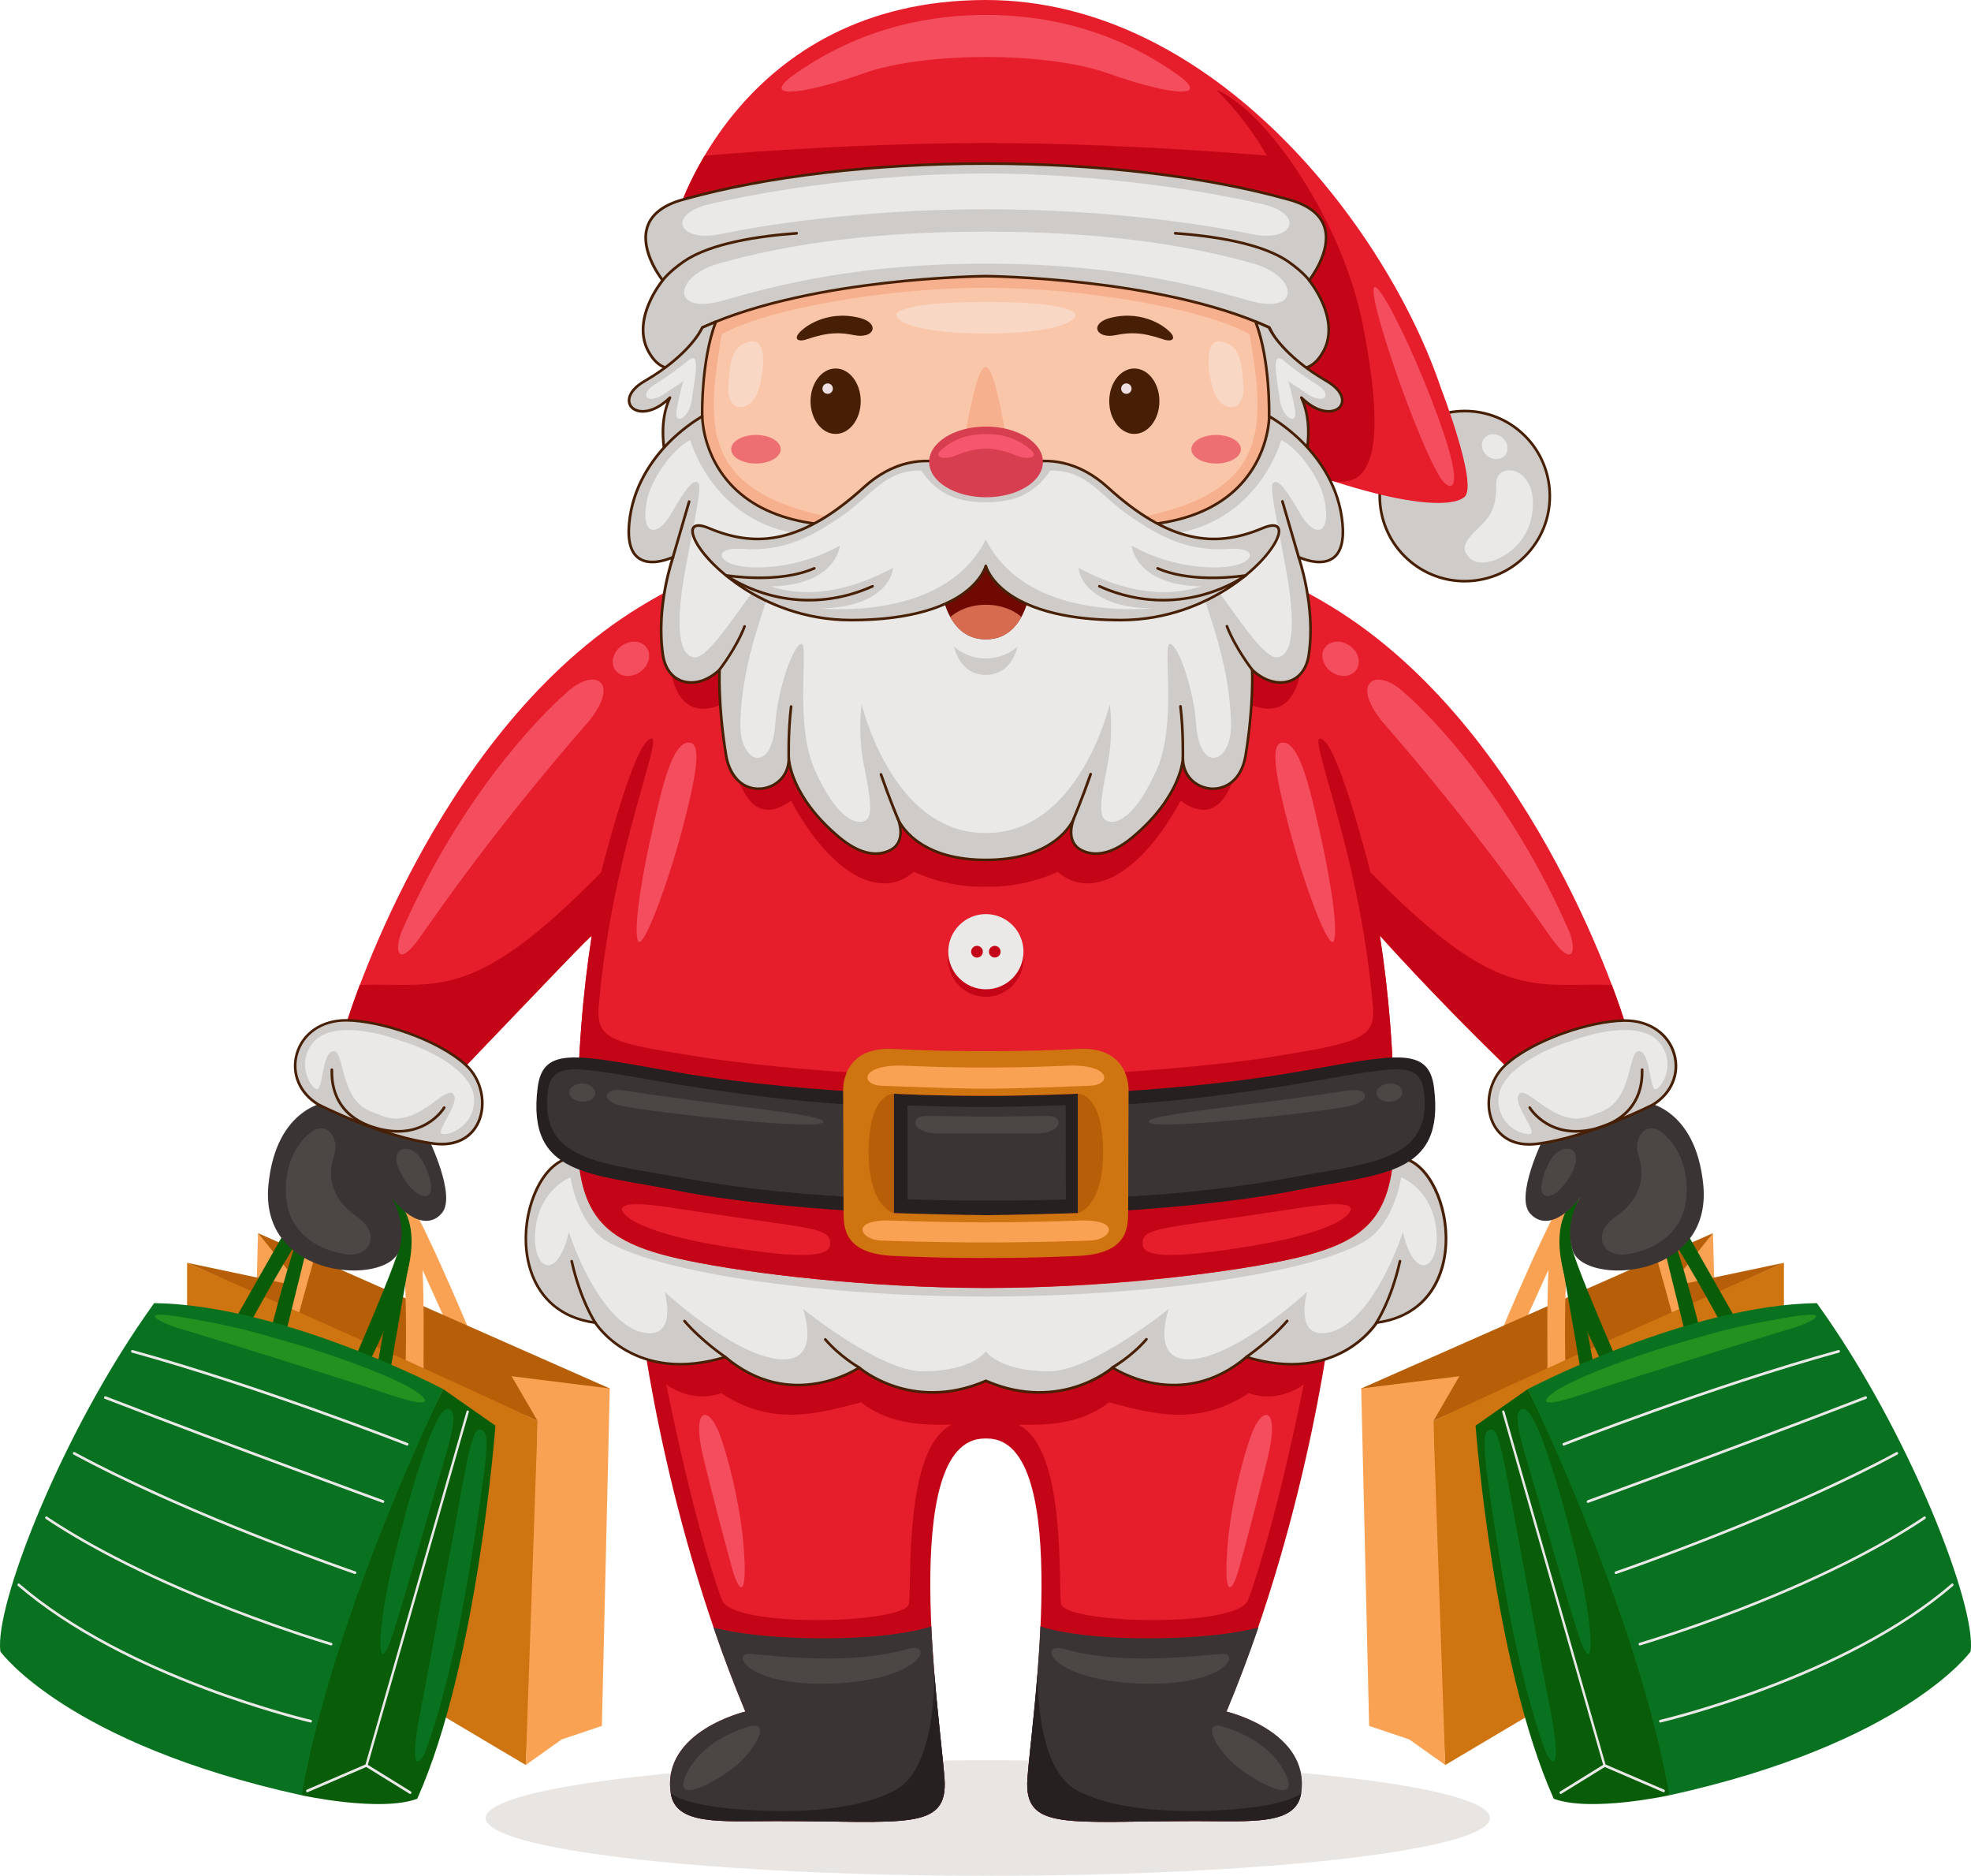 <svg id="Layer_1" enable-background="new 0 0 4729.4 4500" viewBox="0 0 4729.4 4500" xmlns="http://www.w3.org/2000/svg"><g><g><g><ellipse cx="2370.3" cy="4361.4" fill="#e8e5e2" rx="1204.8" ry="138.6"/></g></g><g><g><g><g><path d="m619.1 2958.3-2.9 112.8 131.3 37z" fill="#f9a253"/></g></g><g><g><path d="m1125.4 3190.3s-131.1-313.6-162.5-335.5c-14.7-11.3-34.3 3.2-34.3 3.2l139.7 308.5z" fill="#f9a253"/></g></g><g><g><path d="m1290.1 3409 173.1-78.1-844.1-372.6 104.5 129-274.7-57.9z" fill="#b75f08"/></g></g><g><g><path d="m448.9 3029.4s530.6 232.1 841.1 379.6c0 318.9-28.5 825.2-28.5 825.2l-812.6-482.3z" fill="#ce7411"/></g></g><g><g><path d="m1016.9 3282.9c-3.3 3.2 9.8-345-27.6-390.4-35.2-42.7-169.4-90.1-192.7-76.6s-121.8 313.2-121.8 313.2l43.2 19.3s74.2-275.7 87.5-285.4c13.4-9.8 113.2 31.1 140.2 57.8 35.7 35.4 27.8 342.1 27.8 342.1z" fill="#f9a253"/></g></g><g><g><path d="m1463.2 3330.9-19 809.5-96.3 32.4-86.4 61.4 28.6-825.2-62.5-107.5z" fill="#f9a253"/></g></g><g><g><path d="m747.2 3497s196.8-440.5 210.1-503-21.1-126.8-21.1-126.8 100.6 46.4 20.2 249.1c-16.6 41.8-185.2 392.8-185.2 392.8z" fill="#095d09"/></g></g><g><g><path d="m693.6 2936.9 39.2 11.7c-85.6 125.4-243.2 435.5-245.2 434.6l-37.9-16.9z" fill="#095d09"/></g></g><g><g><path d="m926.6 3350.2c-1.2-.5 56.5-330.9 56.5-330.9l-57.6 146.4-31.6 173.6z" fill="#095d09"/></g></g><g><g><path d="m679.1 3225.1 63-254.8s-21.9 12.1-25.9-9c-40.4 121.8-72.5 254.2-72.5 254.2z" fill="#095d09"/></g></g><g><g><g><g><path d="m1063.7 3332.6 125.1 87.5s-42.2 569.5-187.6 895.1c-88.5 32.9-277.2-8.3-277.2-8.3s15-340.2 339.7-974.3z" fill="#095d09"/></g></g></g><g><g><g><path d="m1063.7 3332.6s-382.3-201.7-693.7-206.5c-221.4 306.7-384.6 728.5-369 836 0 0 158.3 220.8 722.8 344.8 77.8-442.9 339.9-974.3 339.9-974.3z" fill="#097220"/></g></g></g><g><g><g><path d="m736.4 4299.5c.6.2 1.3.2 1.9-.1l140.5-60.4 104.2 64.4c1.4.8 3.1.3 3.9-1.3.8-1.5.3-3.5-1-4.3l-105.3-65.2c-.7-.5-1.6-.5-2.4-.2l-141.7 60.9c-1.5.6-2.3 2.5-1.7 4.1.2 1.2.8 1.8 1.6 2.1z" fill="#eae9e8"/></g></g></g><g><g><g><path d="m878.2 4238.6c1.6.5 3.2-.5 3.7-2.2l243-848.7c.5-1.7-.4-3.5-1.8-4-1.5-.5-3.1.5-3.6 2.2l-243 848.7c-.6 1.7.2 3.4 1.7 4z" fill="#eae9e8"/></g></g></g><g><g><g><path d="m536.6 4069.4c119.3 42.1 207.4 62.7 208.4 62.9 1.5.4 3.1-.8 3.4-2.5.4-1.7-.6-3.4-2.1-3.8-1.1-.3-111.4-26-252.1-78.9-82.6-31.1-159.5-65.3-228.4-101.8-86-45.5-159.8-94.7-219.3-146-1.2-1.1-3-.8-4 .6s-.8 3.4.4 4.5c59.8 51.6 133.9 101 220.4 146.7 69.1 36.6 146.1 70.9 229 102.1 15.2 5.8 30 11.2 44.3 16.2z" fill="#eae9e8"/></g></g></g><g><g><g><path d="m655 3901.6c82.8 29.2 138.2 45.5 139 45.8 1.5.4 3.1-.6 3.5-2.3s-.5-3.5-1.9-3.9c-1-.3-104.1-30.6-239.2-82.8-225.8-87.3-365.9-167.9-443.6-220.1-1.3-.9-3.1-.4-3.9 1.1s-.4 3.5.9 4.4c78 52.3 218.4 133.1 444.7 220.6 36.3 14 70.2 26.5 100.5 37.2z" fill="#eae9e8"/></g></g></g><g><g><g><path d="m824.9 3766.8c16.5 5.8 25.8 9 26.4 9.2 1.5.5 3.1-.4 3.6-2.1s-.3-3.5-1.8-4c-3.9-1.3-391.9-133.9-674.1-286.3-1.4-.8-3.1-.1-3.8 1.5s-.2 3.5 1.2 4.3c239.9 129.5 556.1 244.7 648.5 277.4z" fill="#eae9e8"/></g></g></g><g><g><g><path d="m918.3 3605.3c1.5.5 3.1-.4 3.6-2.1s-.2-3.5-1.7-4c-3.5-1.3-350.1-127.4-666.6-249.5-1.5-.6-3.1.3-3.7 2s.2 3.5 1.7 4.1c316.6 122.1 663.2 248.3 666.7 249.5z" fill="#eae9e8"/></g></g></g><g><g><g><path d="m316.4 3244.8c.1 0 .1 0 .2.1 303.5 83.5 656.1 221.6 659.6 223 1.5.6 3.1-.3 3.7-2s-.2-3.5-1.7-4.1c-3.5-1.4-356.3-139.6-660.1-223.1-1.5-.4-3.1.6-3.5 2.3s.4 3.3 1.8 3.8z" fill="#eae9e8"/></g></g></g><g><g><g><path d="m1151.6 3429.7c16.1 2.1 19.6 18.7 11.7 89s-43.6 305.4-71.7 430.2-51.1 200.1-70.2 251.1c-11.1 29.8-44.5 66.9-10.8-103.8 25-126.7 43.1-235.8 60.2-324 45.6-236.5 57.8-345.5 80.8-342.5z" fill="#097220"/></g></g></g><g><g><g><path d="m1077.3 3380.6c9.9 4.8 21.2 13-8.2 111.7-29.5 98.7-100.3 346.8-124 420.1-45.5 140.3-41.3-8.6 1.8-180.9 50.4-201.4 102.8-364.3 130.4-350.9z" fill="#097220"/></g></g></g><g><g><g><path d="m697.1 3220.7c126.3 36.5 259.2 88.3 300.6 117.1s26.9 38.4-63.3 7.7c-90.2-30.8-454.3-144.4-501.5-157.8s-113.4-48 7-27.3 155 30.8 257.2 60.3z" fill="#22911f"/></g></g></g></g></g><g><g><g><path d="m4110.3 2958.3 2.9 112.8-131.3 37z" fill="#f9a253"/></g></g><g><g><path d="m3604 3190.3s131.1-313.6 162.5-335.5c14.7-11.3 34.3 3.2 34.3 3.2l-139.8 308.4z" fill="#f9a253"/></g></g><g><g><path d="m3439.3 3409-173.1-78.1 844.1-372.6-104.5 129 274.7-57.9z" fill="#b75f08"/></g></g><g><g><path d="m4280.5 3029.4s-530.6 232.1-841.1 379.6c0 318.9 28.5 825.2 28.5 825.2l812.6-482.3z" fill="#ce7411"/></g></g><g><g><path d="m3712.5 3282.9c3.3 3.2-9.8-345 27.6-390.4 35.2-42.7 169.4-90.1 192.7-76.6s121.8 313.2 121.8 313.2l-43.2 19.3s-74.2-275.7-87.5-285.4-113.2 31.1-140.2 57.8c-35.7 35.4-27.8 342.1-27.8 342.1z" fill="#f9a253"/></g></g><g><g><path d="m3266.2 3330.9 19 809.5 96.3 32.4 86.4 61.4-28.6-825.2 62.5-107.5z" fill="#f9a253"/></g></g><g><g><path d="m3982.2 3497s-196.8-440.5-210.1-503c-13.2-62.5 21.1-126.8 21.1-126.8s-100.6 46.4-20.2 249.1c16.6 41.8 185.2 392.8 185.2 392.8z" fill="#095d09"/></g></g><g><g><path d="m4035.8 2936.9-39.2 11.7c85.6 125.4 243.2 435.5 245.2 434.6l37.9-16.9z" fill="#095d09"/></g></g><g><g><path d="m3802.8 3350.2c1.2-.5-56.5-330.9-56.5-330.9l57.6 146.4 31.6 173.6z" fill="#095d09"/></g></g><g><g><path d="m4050.3 3225.1-63-254.8s21.9 12.1 25.9-9c40.4 121.8 72.5 254.2 72.5 254.2z" fill="#095d09"/></g></g><g><g><g><g><path d="m3665.7 3332.6-125.1 87.5s42.2 569.5 187.6 895.1c88.5 32.9 277.2-8.3 277.2-8.3s-15-340.2-339.7-974.3z" fill="#095d09"/></g></g></g><g><g><g><path d="m3665.7 3332.6s382.3-201.7 693.7-206.5c221.4 306.7 384.6 728.5 369 836 0 0-158.3 220.8-722.8 344.8-77.8-442.9-339.9-974.3-339.9-974.3z" fill="#097220"/></g></g></g><g><g><g><path d="m3993 4299.5c-.6.2-1.3.2-1.9-.1l-140.5-60.4-104.2 64.4c-1.4.8-3.1.3-3.9-1.3-.8-1.5-.3-3.5 1-4.3l105.3-65.2c.7-.5 1.6-.5 2.4-.2l141.7 60.9c1.5.6 2.3 2.5 1.7 4.1-.2 1.2-.8 1.8-1.6 2.1z" fill="#eae9e8"/></g></g></g><g><g><g><path d="m3851.2 4238.6c-1.6.5-3.2-.5-3.7-2.2l-243-848.7c-.5-1.7.4-3.5 1.8-4 1.5-.5 3.1.5 3.6 2.2l243 848.7c.6 1.7-.2 3.4-1.7 4z" fill="#eae9e8"/></g></g></g><g><g><g><path d="m4192.8 4069.4c-119.3 42.1-207.4 62.7-208.4 62.9-1.5.4-3.1-.8-3.4-2.5-.4-1.7.6-3.4 2.1-3.8 1.1-.3 111.4-26 252.1-78.9 82.6-31.1 159.5-65.3 228.4-101.8 86-45.5 159.8-94.7 219.3-146 1.2-1.1 3-.8 4 .6s.8 3.4-.4 4.5c-59.8 51.6-133.9 101-220.4 146.7-69.1 36.6-146.1 70.9-229 102.1-15.2 5.8-30 11.2-44.3 16.2z" fill="#eae9e8"/></g></g></g><g><g><g><path d="m4074.4 3901.6c-82.8 29.2-138.2 45.5-139 45.8-1.5.4-3.1-.6-3.5-2.3s.5-3.5 1.9-3.9c1-.3 104.1-30.6 239.2-82.8 225.8-87.3 365.9-167.9 443.6-220.1 1.3-.9 3.1-.4 3.9 1.1s.4 3.5-.9 4.4c-78 52.3-218.4 133.1-444.7 220.6-36.3 14-70.2 26.5-100.5 37.2z" fill="#eae9e8"/></g></g></g><g><g><g><path d="m3904.5 3766.8c-16.5 5.8-25.8 9-26.4 9.2-1.5.5-3.1-.4-3.6-2.1s.3-3.5 1.8-4c3.9-1.3 391.9-133.9 674.1-286.3 1.4-.8 3.1-.1 3.8 1.5s.2 3.5-1.2 4.3c-239.9 129.5-556.1 244.7-648.5 277.4z" fill="#eae9e8"/></g></g></g><g><g><g><path d="m3811.1 3605.3c-1.5.5-3.1-.4-3.6-2.1s.2-3.5 1.7-4c3.5-1.3 350.1-127.4 666.6-249.5 1.5-.6 3.1.3 3.7 2s-.2 3.5-1.7 4.1c-316.6 122.1-663.2 248.3-666.7 249.5z" fill="#eae9e8"/></g></g></g><g><g><g><path d="m4413 3244.8c-.1 0-.1 0-.2.1-303.5 83.5-656.1 221.6-659.6 223-1.5.6-3.1-.3-3.7-2s.2-3.5 1.7-4.1c3.5-1.4 356.3-139.6 660.1-223.1 1.5-.4 3.1.6 3.5 2.3s-.4 3.3-1.8 3.8z" fill="#eae9e8"/></g></g></g><g><g><g><path d="m3577.8 3429.7c-16.1 2.1-19.6 18.7-11.7 89s43.6 305.4 71.7 430.2 51.1 200.1 70.2 251.1c11.1 29.8 44.5 66.9 10.8-103.8-25-126.7-43.1-235.8-60.2-324-45.6-236.5-57.8-345.5-80.8-342.5z" fill="#097220"/></g></g></g><g><g><g><path d="m3652.1 3380.6c-9.9 4.8-21.2 13 8.2 111.7 29.5 98.7 100.3 346.8 124 420.1 45.5 140.3 41.3-8.6-1.8-180.9-50.4-201.4-102.8-364.3-130.4-350.9z" fill="#097220"/></g></g></g><g><g><g><path d="m4032.3 3220.7c-126.3 36.5-259.2 88.3-300.6 117.1s-26.9 38.4 63.3 7.7c90.2-30.8 454.3-144.4 501.5-157.8s113.4-48-7-27.3-155 30.8-257.2 60.3z" fill="#22911f"/></g></g></g></g></g><g><g><g><circle cx="3514.7" cy="1190.2" fill="#cecbc8" r="204.2"/><path d="m3514.5 1397.4c-46.3 0-92.8-15.4-131.3-47-88.4-72.5-101.3-203.4-28.8-291.8s203.4-101.3 291.8-28.8 101.3 203.4 28.8 291.8c-40.9 50-100.5 75.8-160.5 75.8zm.4-408.1c-58.2 0-115.9 25-155.5 73.4-70.3 85.7-57.8 212.6 27.9 282.8 85.7 70.3 212.6 57.8 282.8-27.9 70.3-85.7 57.8-212.6-27.9-282.8-37.3-30.6-82.4-45.5-127.3-45.5z" fill="#471f04"/></g><g><g><path d="m3528 1340.1c-24.7-22.8-13.7-41.6 18.3-72.1 34.9-33.3 44.2-54 43.9-108.4-.4-56.1 108.5-41.5 84.7 80.6-17.1 87.9-115 129.4-146.9 99.9z" fill="#eae9e8"/></g><g><path d="m3569.4 1094.2c-14.1-10.8-17.9-29.6-8.4-42.1s28.7-14 42.8-3.2 17.9 29.6 8.4 42.1c-9.4 12.5-28.6 14-42.8 3.2z" fill="#eae9e8"/></g></g></g><g><path d="m1622.7 521.4s148.3-521.4 743-521.4c547.6 0 963.8 550.8 1091.7 930.7 0 0 89.1 230.1 57.2 260.8-32.3 31-197.6 27.9-593.4-144-700.8-304.4-1298.5-526.1-1298.5-526.1z" fill="#e61e2c"/></g><g><path d="m3040.6 373.4s-341.5-30.3-675.2-30.3-674.7 30.3-674.7 30.3-43 71.3-59.7 126.9c328.9-55.6 734.4-64 734.4-64s406 8.4 734.8 64c-16.6-55.6-59.6-126.9-59.6-126.9z" fill="#c40517"/></g><g><g><path d="m2942.6 4106.1c206.3-494.2 256.9-983.5 256.9-983.5s-268.8 124.7-833.8 124.7h-.3c-565 0-833.8-124.7-833.8-124.7s50.7 489.3 256.9 983.5c0 0-200.7 47.2-179.1 195.2 11.4 78.2 118 67.5 252.5 67.5 309.8 0 413.2 24.6 404.5-101.7-8.8-127.4-114.3-816.1 96.3-816.1h5.6c210.7 0 105.7 688.7 96.9 816.1-8.7 126.4 94 101.7 403.9 101.7 134.5 0 241.1 10.7 252.5-67.5 21.6-148-179-195.2-179-195.2z" fill="#c40517"/></g><g><path d="m2496.4 3901.7c-6.8 153.1-26.9 304.2-31.1 365.3-8.7 126.4 94.7 101.7 404.5 101.7 134.5 0 241.1 10.7 252.5-67.5 21.6-148-179.1-195.2-179.1-195.2 28.3-67.8 53.7-135.5 76.4-201.8 0 0-84.5 26.1-265.3 26.1-180.9.1-257.9-28.6-257.9-28.6z" fill="#3a3534"/></g><g><path d="m3329.6 2780.3c-144.2 233-931.4 269.2-964.1 268.7-32.7.5-819.9-35.7-964.1-268.7-141.8-44.5-237.1 357.4 26.8 392.7 0 0 92.5 149.4 312 82.3 159.2 134.7 321.2 25.4 321.2 25.4s125.8 109.6 304 31.7c178.3 77.9 304-31.7 304-31.7s162.1 109.3 321.2-25.4c219.5 67.1 312-82.3 312-82.3 264.2-35.3 168.9-437.2 27-392.7z" fill="#cecbc8"/><path d="m2493.7 3343.6c-37.7 0-81.1-7.2-128.1-27.5-92.5 40-170.5 29.1-219.9 12.9-47.1-15.5-76.9-38-84.4-44.2-9 5.6-47.3 27.8-100.1 37-35.5 6.2-70.6 5.3-104.2-2.5-41.5-9.6-81-29.9-117.3-60.4-49.9 15-97.3 20.1-141 15-35.4-4.1-68.4-14.8-98.2-31.8-46-26.4-69.4-59.2-74-66.1-40.2-5.6-74.2-20-101.1-42.8-24.3-20.6-42.4-47.6-53.7-80.3-14.3-41.2-17-90.2-7.5-138 8.9-45.3 28.2-85.9 53-111.4 25.8-26.6 55.4-35.7 85.5-26.2.7.2 1.4.7 1.8 1.4 32.6 52.6 101.7 99.4 205.3 139 83.9 32.1 190.4 59.4 316.4 81.4 220.4 38.4 423.5 46.9 439.6 46.8h.7c20.7 0 221.5-8.9 439-46.8 126-21.9 232.5-49.3 316.4-81.4 103.6-39.6 172.7-86.4 205.3-139 .4-.7 1-1.1 1.8-1.4 30.1-9.4 59.6-.4 85.5 26.2 24.8 25.5 44.1 66.1 53 111.4 9.4 47.8 6.7 96.8-7.5 138-11.3 32.7-29.4 59.7-53.7 80.3-26.9 22.8-60.9 37.1-101.1 42.8-4.6 7-28 39.7-74 66.1-29.7 17-62.8 27.7-98.2 31.8-43.7 5.1-91.1 0-141-15-36.3 30.4-75.8 50.7-117.4 60.4-33.7 7.8-68.7 8.6-104.2 2.5-52.8-9.2-91.1-31.4-100.1-37-7.5 6.1-37.3 28.7-84.4 44.2-24.7 7.9-55.8 14.6-92.2 14.6zm-128.1-34.2c.4 0 .9.1 1.3.3 91 39.8 167.9 29.2 216.3 13.3 52.6-17.2 84-44.3 84.3-44.5 1.1-.9 2.7-1 3.9-.2.4.3 40.8 27.2 100 37.4 34.6 6 68.8 5.1 101.6-2.5 41-9.5 80-29.7 115.8-60.1.8-.7 2-.9 3-.6 49.6 15.1 96.6 20.3 139.8 15.3 34.5-4 66.7-14.4 95.7-30.9 49.4-28.2 72.6-65 72.9-65.4.5-.8 1.3-1.4 2.3-1.5 95.2-12.7 134.7-71.8 151.1-119.1 31.2-90 1.4-196.1-44-242.9-16.6-17.1-43.5-35.1-77.8-24.9-33.6 53.4-103.5 100.7-207.8 140.6-84.3 32.2-191.1 59.7-317.6 81.7-220.8 38.5-424.7 47.1-440.8 46.9-16 .2-219.9-8.4-440.7-46.9-126.4-22-233.3-49.5-317.6-81.7-104.3-39.9-174.2-87.2-207.8-140.6-34.4-10.2-61.3 7.8-77.8 24.9-45.4 46.8-75.1 152.9-44 242.9 16.4 47.3 55.9 106.3 151.1 119.1.9.1 1.8.7 2.3 1.5.2.4 23.5 37.2 72.9 65.4 29 16.5 61.2 26.9 95.7 30.9 43.2 5 90.3-.2 139.8-15.3 1-.3 2.2-.1 3 .6 35.9 30.4 74.8 50.6 115.8 60.1 32.8 7.6 67 8.4 101.6 2.5 59.1-10.2 99.6-37.1 100-37.4 1.2-.8 2.8-.7 3.9.2.3.3 31.8 27.3 84.3 44.5 48.4 15.9 125.3 26.4 216.3-13.3.3-.3.7-.3 1.2-.3z" fill="#471f04"/></g><g><path d="m2234.7 3901.7c1.7 37.4 4.3 75.1 7.2 111.6 8.9 109.5 21.2 207.9 24.4 253.7 8.7 126.4-94.7 101.7-404.5 101.7-134.5 0-241.1 10.7-252.5-67.5-21.6-148 179.1-195.2 179.1-195.2-28.3-67.8-53.7-135.5-76.4-201.8 0 0 84.5 26.1 265.3 26.1s257.4-28.6 257.4-28.6z" fill="#3a3534"/></g><g><path d="m2242 4013.3c8.9 109.5 21.2 207.9 24.4 253.7 8.7 126.4-94.7 101.7-404.5 101.7-134.5 0-241.1 10.7-252.5-67.5 0 0 25.6 30.4 176.4 40.3 133.3 8.7 277.2.7 364.3-48.1 98.6-55 91.9-280.1 91.9-280.1z" fill="#262020"/></g><g><path d="m2061.5 3284c-.5 0-1.1-.1-1.6-.4s-46.6-26.8-82.1-68.3c-1.1-1.3-1-3.4.3-4.5s3.4-1 4.5.3c34.8 40.7 80 66.7 80.5 66.9 1.5.9 2.1 2.8 1.2 4.4-.6 1-1.7 1.6-2.8 1.6z" fill="#471f04"/></g><g><path d="m1740.3 3258.6c-.6 0-1.2-.2-1.8-.5-.6-.4-57.1-38.7-98.5-86.9-1.1-1.3-1-3.3.3-4.5 1.3-1.1 3.3-1 4.5.3 40.8 47.5 96.6 85.4 97.2 85.8 1.5 1 1.8 3 .9 4.4-.6.9-1.6 1.4-2.6 1.4z" fill="#471f04"/></g><g><path d="m1428.3 3176.2c-1 0-2-.5-2.6-1.4-.4-.5-35.9-54-57-148.5-.4-1.7.7-3.4 2.4-3.8s3.4.7 3.8 2.4c20.8 93.3 55.7 145.8 56 146.3 1 1.5.6 3.4-.9 4.4-.5.5-1.1.6-1.7.6z" fill="#471f04"/></g><g><path d="m2669.5 3283.7c-1.1 0-2.2-.6-2.8-1.6-.9-1.5-.3-3.5 1.2-4.4.5-.3 45.6-26.3 80.5-66.9 1.1-1.3 3.2-1.5 4.5-.3 1.3 1.1 1.5 3.2.3 4.5-35.6 41.5-81.7 68.1-82.1 68.3-.5.3-1.1.4-1.6.4z" fill="#471f04"/></g><g><path d="m2990.7 3258.3c-1 0-2-.5-2.6-1.4-1-1.5-.6-3.4.9-4.4.6-.4 56.4-38.3 97.2-85.8 1.1-1.3 3.2-1.5 4.5-.3 1.3 1.1 1.5 3.2.3 4.5-41.4 48.1-97.9 86.5-98.5 86.9-.5.3-1.1.5-1.8.5z" fill="#471f04"/></g><g><path d="m3302.8 3176c-.6 0-1.2-.2-1.8-.5-1.5-1-1.8-3-.9-4.4.4-.5 35.2-53.1 56-146.3.4-1.7 2.1-2.8 3.8-2.4s2.8 2.1 2.4 3.8c-11 49.4-25.9 87.1-36.4 110-11.5 24.9-20.2 38-20.6 38.5-.5.8-1.5 1.3-2.5 1.3z" fill="#471f04"/></g></g><g><g><path d="m3217.5 1469.5c-368.9-237.6-843.1-245.7-852-245.9-8.9.1-483.1 8.3-852 245.9-476.3 306.8-679.9 978.8-679.9 978.8s139.5 28.3 285.9 107.4c207.4-216.6 297.2-310.9 300.5-310.4-20.8 133.2-34.6 289.6-34.6 470.1 0 209.7 68.1 267.5 263.2 308.4 154.5 32.4 439.3 65.7 716.6 66 283.4.4 559.4-33 717.3-66 195.2-40.9 263.2-98.8 263.2-308.4 0-181.1-13.9-337.9-34.8-471.3-.9 1.2 130.4 145.4 300.7 311.7 146.4-79 285.9-107.4 285.9-107.4s-203.7-672.2-680-978.9z" fill="#e61e2c"/></g><g><path d="m2365.4 1223.6h.1.1z" fill="#e61e2c"/></g></g><g><path d="m3118.3 1415.5s61.3 362.4-130.5 269.5c0 0-3 346.6-154.9 236-98.8 181.4-216.8 238.4-295 170.6-90 41.3-172.6 35.4-172.6 35.4h.2s-82.6 5.9-172.6-35.4c-78.2 67.9-196.2 10.8-295-170.6-151.9 110.6-154.9-236-154.9-236-191.8 92.9-130.5-269.5-130.5-269.5s329.3-120.9 752.8-120.9 753 120.9 753 120.9z" fill="#c40517"/></g><g><path d="m3611.6 2555.7c146.4-79 285.9-107.4 285.9-107.4s-9.7-32.1-29.9-85.5c-187.2-5.8-269.9 46.3-579.3-270.3 0 0-70.4-282.6-112.2-316.4-54.7-44.3 84.7 244 118.2 639.4 6.6 76.9-34.4 86.3-251.9 121.4-96.3 15.5-394.7 46.8-676.7 47.1-295.4.4-574.9-30.9-677.3-47.1-217.6-34.6-257.6-40.4-251.9-121.4 33.5-395.4 172.9-683.7 118.2-639.4-41.8 33.8-112.2 316.4-112.2 316.4-309.5 316.6-392.1 264.5-579.3 270.3-20.2 53.4-29.9 85.5-29.9 85.5s139.5 28.3 285.9 107.4c207.4-216.6 297.2-310.9 300.5-310.4-20.8 133.2-34.6 289.6-34.6 470.1 0 209.7 68.1 267.5 263.2 308.4 154.5 32.4 439.3 65.7 716.5 66 277.2-.4 563.2-33.7 717.7-66 195.2-40.9 263.2-98.8 263.2-308.4 0-180.5-13.8-336.9-34.6-470.1 3.3-.5 103.2 119.4 300.5 310.4zm-1620 431.4c-3.6 31.2-84.7 31.2-264.8 1.2-125.7-21-213.2-51.5-231.5-80-12.1-18.8 13.8-27.4 123.7-9.9 0 0 114.2 17.6 234 34.4s142.2 23.2 138.6 54.3zm889.1-54.3c119.8-16.8 234-34.4 234-34.4 109.9-17.5 135.8-9 123.7 9.9-18.3 28.5-105.9 59-231.5 80-180.1 30-261.2 30-264.8-1.2-3.6-31.1 18.8-37.5 138.6-54.3z" fill="#c40517"/></g><g><path d="m3108.7 521.4s-52.5-170.4-190.2-306c124.8 52.3 303.3 320.7 350.6 558.9 101.7 512-90 369.4-172 343.7 86-300.9 11.6-596.6 11.6-596.6z" fill="#c40517"/></g><g><path d="m3072.6 808.7c0-183-446.9-208.5-706.5-208.5h-.5c-259.6 0-706.5 25.5-706.5 208.5s-63.8 625.6 706.5 625.6h.5c770.3 0 706.5-442.6 706.5-625.6z" fill="#f7b08d"/></g><g><path d="m2998.5 801.7c-106.9-59.6-392-111.3-633.4-111.3-241.3 0-526.4 51.7-633.4 111.3-42.3 257.1-66.4 446.9 526.3 465.3 33.7 1 69.3-386.4 107-386.4 37 0 72.1 387.4 105.2 386.4 594.7-17.9 570.6-207.9 528.3-465.3z" fill="#f9c6aa"/></g><g><path d="m1027.9 2731s67.8 137.5 32.5 179.1c-38.4 45.3-99.4 1-130.9-54.1 0 0 52.6 68.7 27.6 144.7-27.6 83.7-335.5 70.8-313-158.4 18.7-189.9 145.2-199.5 145.2-199.5z" fill="#3a3534"/></g><g><path d="m3703.2 2731s-67.8 137.5-32.5 179.1c38.4 45.3 99.4 1 130.9-54.1 0 0-52.6 68.7-27.6 144.7 27.6 83.7 335.5 70.8 313-158.4-18.7-189.9-145.2-199.5-145.2-199.5z" fill="#3a3534"/></g><g><path d="" fill="#c40517"/></g><g><ellipse cx="2005.1" cy="962.5" fill="#471f04" rx="60.2" ry="78.5"/></g><g><circle cx="1986" cy="932.3" fill="#eddfe2" r="12.5"/></g><g><path d="m2062 762.4c-84.2-20.7-136.9 28.9-136.9 28.9-23.8 19.9-12.6 30.7 10.7 22.7 52.3-18 81.4-16.6 113.8-10 49.1 9.9 63.1-29.1 12.4-41.6z" fill="#471f04"/></g><g><ellipse cx="2721.8" cy="962.5" fill="#471f04" rx="60.2" ry="78.5"/></g><g><circle cx="2702.7" cy="932.3" fill="#eddfe2" r="12.5"/></g><g><path d="m2664.8 762.4c84.2-20.7 136.9 28.9 136.9 28.9 23.8 19.9 12.6 30.7-10.7 22.7-52.3-18-81.4-16.6-113.8-10-49.1 9.9-63.1-29.1-12.4-41.6z" fill="#471f04"/></g><g><path d="m832.1 2447.7c77.9.9 216.2 44 285.9 107.4s48.1 203.4-75.1 188.6c-126.1-15.2-279.8-94.4-279.8-94.4-97.9-59.8-58.5-203.1 69-201.6z" fill="#cecbc8"/><path d="m1060.3 2748c-5.8 0-11.7-.4-17.8-1.1-125.2-15.1-279.4-93.9-280.9-94.7-.1 0-.1-.1-.2-.1-45.5-27.8-65.9-76.8-52.1-124.9 14.6-50.9 62.9-83.3 122.9-82.5 81.1 1 219.3 45.7 288 108.2 38.2 34.8 51.3 95.4 30.5 140.9-16.2 34.9-48.6 54.2-90.4 54.2zm-295.7-101.5c4.7 2.4 155.9 79.2 278.7 94 47.5 5.7 84.5-12.3 101.5-49.5 19.7-43.1 7.3-100.6-29-133.6-67.7-61.6-203.9-105.6-283.8-106.6-29.7-.4-56.6 7.5-77.5 22.6-19.2 13.9-32.7 33-39.1 55.3-13 45.4 6.3 91.5 49.2 117.8z" fill="#471f04"/></g><g fill="#262020"><path d="m3440.9 2609c-13-102.3-96.7-77.6-331.3-37.2-337.7 58.1-717.4 57.2-744 57-26.7.1-406.5 1.1-744.2-57-234.6-40.4-318.3-65.1-331.3 37.2-27.1 213.8 128.7 205.8 331.3 246.7 162.3 32.8 453 59.5 744.3 59.5 290.7 0 582-26.8 744-59.5 202.5-40.9 358.3-32.9 331.2-246.7z"/><path d="m2364.1 2628.8h1.5 1.5z"/></g><g><path d="m2036.1 2649.6c-120-6.5-275.3-26-406.6-47.6-145.7-23.9-226.2-41.8-269-35.3-38.9 5.9-46.3 33.1-47.7 73.1-5.2 147.9 139.7 151.5 336.2 187.9 94.3 17.5 231.1 35.2 389.1 43.7z" fill="#3a3534"/></g><g><path d="m2557.1 2651.3c-109.6 4-184.6 4.4-192.2 4.5-13.3 0-84.8-.3-187.2-3.9v225.3c61.7 1.9 124.8 3 188 3 62.6 0 130.5-.7 191.8-2.6z" fill="#3a3534"/></g><g><path d="m3897.5 2448.3c-77.9.9-216.2 44-285.9 107.4s-48.1 203.4 75.1 188.6c126.1-15.2 279.8-94.4 279.8-94.4 97.8-59.9 58.5-203.2-69-201.6z" fill="#cecbc8"/><path d="m3669.3 2748.5c-41.9 0-74.3-19.2-90.3-54.2-20.9-45.6-7.8-106.1 30.5-140.9 68.7-62.6 206.9-107.2 288-108.2v3.2-3.2h2c59.1 0 106.4 32.2 120.9 82.5 13.8 48.1-6.6 97.1-52.1 124.9-.1 0-.1.1-.2.1-1.5.8-155.7 79.7-280.9 94.7-6.2.7-12.1 1.1-17.9 1.1zm228.2-297.1c-79.9 1-216.1 45-283.8 106.6-36.3 33-48.7 90.4-29 133.6 17 37.2 54 55.2 101.5 49.5 122.7-14.8 274-91.6 278.7-94 42.9-26.3 62.2-72.4 49.2-117.6-6.4-22.3-19.9-41.4-39.1-55.3-20.9-15.3-47.7-23.1-77.5-22.8z" fill="#471f04"/></g><g><path d="m3141.2 672.5s118.6-147.8-48.9-193.9c-39.8-11-298-86.4-726.7-86.4s-686.8 75.4-726.7 86.4c-167.5 46.1-48.9 193.9-48.9 193.9s-76.5 92-34.5 169.8c33.6 62.2 78.3 36.7 78.3 36.7s52.5-93.8 51.6-93.4c260.9-120.1 679.3-123.2 679.3-123.2h.9.1.9s418.4 3.1 679.3 123.2c-1-.4 51.6 93.4 51.6 93.4s44.7 25.4 78.3-36.7c41.9-77.8-34.6-169.8-34.6-169.8z" fill="#cecbc8"/><path d="m3119.4 887.5c-13.6 0-23.1-5.3-23.6-5.6s-.9-.7-1.2-1.2c0 0-13-23.2-26-46.5-7.5-13.5-13.5-24.3-17.8-32.1-4-7.3-6.3-11.4-7.4-13.9-134.3-61.6-310.8-91.6-435.4-105.9-135.5-15.6-240.5-16.5-241.5-16.5h-.9-.1-.9c-1 0-106 1-241.5 16.5-124.6 14.3-301.2 44.4-435.4 105.9-1.1 2.4-3.4 6.5-7.4 13.9-4.3 7.8-10.2 18.6-17.8 32.1-13 23.3-26 46.5-26 46.5-.3.5-.7.9-1.2 1.2-.7.4-17.1 9.5-37.9 3.6-17.5-5-32.5-19-44.7-41.6-17.7-32.7-17.2-73.1 1.4-116.9 11.7-27.7 26.9-48.2 31.9-54.5-9.2-12.2-53.5-74.4-35.8-129 10.3-31.9 39.9-54.7 87.9-67.9l4.1-1.1c198-55 454.9-85.3 723.4-85.3s525.4 30.3 723.4 85.3l4.1 1.1c48 13.2 77.6 36.1 87.9 67.9 8 24.7 4 55.3-11.4 88.3-9.5 20.2-20.3 35.4-24.3 40.7 4.9 6.3 20.2 26.9 31.9 54.5 18.6 43.7 19 84.2 1.4 116.9-12.2 22.6-27.2 36.6-44.7 41.6-5.2 1.4-10.1 2-14.5 2zm-19.7-10.8c3.2 1.5 16.5 7.2 32.4 2.6 15.7-4.6 29.4-17.5 40.8-38.4 21.1-39 10.8-82-1.6-111.2-13.5-32-32.4-54.9-32.6-55.1-1-1.2-1-2.9 0-4 .5-.7 54.5-68.9 36.3-125.1-9.6-29.7-37.7-51.1-83.5-63.7l-4.1-1.1c-197.5-54.9-453.8-85.1-721.7-85.1s-524.2 30.2-721.7 85.1l-4.1 1.1c-45.8 12.6-73.9 34-83.5 63.7-18.2 56.2 35.7 124.4 36.3 125.1.9 1.2.9 2.9 0 4-.2.2-19.1 23.1-32.6 55.1-12.4 29.2-22.6 72.2-1.6 111.2 11.3 21 25 33.9 40.8 38.4 15.9 4.6 29.2-1 32.4-2.6 19.6-34.9 48.6-87 50.8-91.8.2-.9.9-1.7 1.7-2.1 135.2-62.2 313-92.5 438.5-106.9 135.8-15.6 241.1-16.6 242.1-16.6h.9.1.9c1.1 0 106.4 1 242.2 16.6 125.4 14.4 303.3 44.7 438.5 106.9.9.4 1.5 1.2 1.7 2.1 2 4.8 31 56.9 50.6 91.8z" fill="#471f04"/></g><g><path d="m1685 998.8s-3.8-130.8 32.7-227.1c-27 12-32.4 14-32.4 14s-27.8 64.3-139 128.9c-81.4 47.3-13.6 112.7 61.2 39.4-28.3 59.9-12.3 131.9-12.3 131.9s29.5-42.7 89.8-87.1z" fill="#cecbc8"/><path d="m1595.3 1089c-.2 0-.4 0-.6-.1-1.2-.2-2.2-1.2-2.5-2.4-.6-2.8-13.8-63.8 7-120.7-29.8 24.6-56.8 27.6-73.2 21.6-11.6-4.3-18.7-13.1-19.7-24.2-.7-8.3 1.6-30 38.4-51.3 56.9-33 91.3-65.9 110.1-87.7 20.4-23.6 27.5-39.5 27.5-39.7.3-.8 1-1.4 1.8-1.7.1 0 5.7-2.2 32.2-13.9 1.2-.5 2.6-.3 3.5.6s1.2 2.2.8 3.4c-35.8 94.6-32.5 224.6-32.5 225.9 0 1-.5 2-1.3 2.7-59.1 43.5-88.7 85.8-89 86.2-.4.8-1.4 1.3-2.5 1.3zm12.3-138.3c.6 0 1.3.2 1.8.6 1.3.9 1.7 2.6 1 4-22.4 47.4-16.4 103.3-13.3 122.7 3.7-4.7 9.7-12.1 18.1-21.2 13.5-14.7 35.9-36.8 66.6-59.6-.3-15.2-1-130.5 30.3-219.6-15.5 6.8-22 9.5-24.4 10.5-4.5 9.5-36 68.9-139.7 129.1-23.4 13.6-36.6 30.5-35.3 45.3.7 8.5 6.4 15.4 15.5 18.8 16.4 6.1 45.3 1.5 77.1-29.7.7-.6 1.5-.9 2.3-.9z" fill="#471f04"/></g><g><path d="m3045.1 998.8s4.1-130.9-32.4-227.2c28.6 12.8 32.1 14.1 32.1 14.1s27.8 64.3 139 128.9c81.4 47.3 13.6 112.7-61.2 39.4 28.3 59.9 12.3 131.9 12.3 131.9s-29.5-42.7-89.8-87.1z" fill="#cecbc8"/><path d="m3134.8 1089c-1 0-2-.5-2.6-1.4-.3-.4-29.9-42.7-89-86.2-.8-.6-1.3-1.6-1.3-2.7 0-1.3 3.6-131.4-32.2-226-.5-1.2-.1-2.6.8-3.4.9-.9 2.3-1.1 3.5-.6 27.8 12.4 31.7 14 31.9 14 .8.3 1.5.9 1.8 1.7.3.6 28.9 64.2 137.6 127.4 36.8 21.4 39.1 43 38.4 51.3-1 11.1-8.1 19.9-19.7 24.2-16.3 6.1-43.4 3-73.2-21.6 20.8 56.9 7.6 117.9 7 120.7-.3 1.2-1.3 2.2-2.5 2.4-.1.2-.3.2-.5.2zm-86.4-91.8c30.7 22.8 53.1 44.9 66.6 59.6 8.4 9.1 14.4 16.4 18.1 21.2 3.1-19.5 9.1-75.3-13.3-122.7-.7-1.4-.2-3.1 1-4 1.3-.9 3-.8 4.1.3 31.8 31.2 60.7 35.8 77.1 29.7 9.1-3.4 14.8-10.2 15.5-18.8 1.3-14.8-11.9-31.7-35.3-45.3-103.8-60.3-135.3-119.7-139.7-129.2-2.3-1-8.4-3.6-24.1-10.6 31.3 89.2 30.3 204.6 30 219.8z" fill="#471f04"/></g><g><path d="m3221.3 1256.1c-15.6-171.5-176-257.3-176-257.3s2.9 407-680.4 207.2h-.1c-683.4 199.9-679.8-207.2-679.8-207.2s-160 85.8-175.5 257.3c-12.5 137.5 105.4 80.1 105.4 80.1s-42.2 118.1-24.4 235.5c10.9 71.8 81.3 86.3 135.8 35.1 0 0-4.2 83.8 15.8 205.3 19.3 117.5 150.7 93.4 150.5 7 0 0 2.3 90.5 121 189.6 45.1 37.7 87.4 48.3 121.8 31.2 40.2-20 20.9-70.8 19.2-75.1 2.5 5.9 43.5 98.2 210.8 98.2s208.4-92.3 210.8-98.2c-1.7 4.3-21 55 19.2 75.1 34.4 17.2 76.7 6.5 121.8-31.2 118.7-99.1 121-189.6 121-189.6-.2 86.4 131.1 110.5 150.5-7 20-121.5 15.8-205.3 15.8-205.3 54.5 51.3 124.9 36.7 135.8-35.1 17.8-117.4-24.4-235.5-24.4-235.5s117.8 57.4 105.4-80.1z" fill="#cecbc8"/><path d="m2365.4 2066.1c-70.5 0-127.4-16-169.1-47.5-15.5-11.7-26.1-23.7-33.1-33.3.5 3.5.8 7.2.8 11.1 0 21.5-9.4 37.5-27.1 46.3-11.2 5.6-23.1 8.3-35.6 8.3-27.5 0-57.9-13.4-89.7-39.9-61.8-51.6-91.7-100.9-105.9-133.1-6.5-14.7-10.4-27.2-12.7-36.9-9 32.7-37.8 51.6-66.4 54-33.7 2.8-76.8-17.1-87.6-82.5-16.4-99.9-16.5-175.2-16-198.4-27.9 23.6-60.3 32.1-87.8 22.6-25.5-8.8-42.9-32.3-47.8-64.5-15.3-100.8 13.7-203.3 22.3-230.2-15.1 6-52.5 17.8-78.5-.2-20.4-14.1-28.7-43-24.8-86 8.1-89.5 55.9-155.4 94.5-194.9 41.8-42.7 82.3-64.7 82.7-64.9 1-.5 2.2-.5 3.2.1s1.5 1.6 1.5 2.8c0 .3-.1 29.1 12.3 66.9 11.4 34.8 35.9 84.6 88.3 124.2 50.8 38.4 118.5 60.7 201.4 66.6 102 7.1 227.7-10.9 373.6-53.6.3-.1.6-.1.9-.1s.7 0 1 .1c145.9 42.7 271.6 60.7 373.7 53.6 83-5.8 150.8-28.2 201.7-66.6 52.5-39.6 77.1-89.4 88.6-124.2 12.4-37.8 12.4-66.6 12.4-66.9 0-1.1.6-2.2 1.5-2.8 1-.6 2.2-.6 3.2-.1.4.2 41 22.2 82.9 64.9 38.7 39.5 86.6 105.4 94.7 194.9 3.9 43-4.4 72-24.8 86-26 17.9-63.4 6.2-78.5.2 8.5 26.9 37.6 129.4 22.3 230.2-4.9 32.2-22.3 55.7-47.8 64.5-27.5 9.5-59.9 1-87.8-22.6.5 23.2.4 98.5-16 198.4-10.8 65.4-53.9 85.3-87.6 82.5-28.6-2.4-57.4-21.3-66.4-54-2.3 9.7-6.2 22.2-12.7 36.9-14.2 32.3-44.1 81.5-105.9 133.1-46.1 38.5-89.4 49.4-125.3 31.6-17.7-8.8-27.1-24.9-27.1-46.3 0-3.8.3-7.6.8-11.1-7 9.6-17.6 21.5-33.1 33.3-41.8 31.5-98.7 47.5-169.2 47.5zm-210.8-104.5c1.2 0 2.4.7 2.9 2 1.1 2.7 11.7 26.6 42.6 50 40.6 30.7 96.2 46.2 165.3 46.2s124.7-15.6 165.3-46.2c30.9-23.3 41.5-47.3 42.6-50 .7-1.6 2.5-2.4 4.1-1.7s2.4 2.5 1.8 4.1c-2.1 5.3-19.7 52.4 17.7 71 33.4 16.6 74.3 6 118.4-30.8 60.7-50.7 90-98.9 104-130.4 15.1-34.1 15.9-56.6 15.9-56.8 0-1.7 1.5-3.1 3.2-3.1s3.1 1.4 3.1 3.2c-.1 42.3 31.8 67 63.4 69.7 31 2.6 70.7-16.1 80.8-77.2 19.7-119.7 15.8-203.7 15.7-204.6-.1-1.3.7-2.5 1.8-3.1 1.2-.5 2.6-.3 3.5.6 27.4 25.7 59.9 35.5 86.9 26.2 23.5-8.1 38.9-29.2 43.5-59.4 17.5-115.2-23.8-232.8-24.2-233.9-.4-1.2-.1-2.6.9-3.4 1-.9 2.4-1.1 3.5-.5.5.2 49.3 23.6 78.8 3.2 18.3-12.7 25.7-39.6 22.1-80.2-8-87.6-54.9-152.2-92.9-191-33.1-33.8-65.3-54.3-76.9-61.1-.5 10.2-2.8 33.8-12.4 63.2-11.7 35.7-36.9 86.8-90.8 127.5-51.8 39.1-120.8 62-205.1 67.9-102.7 7.2-228.9-10.8-375.2-53.6-146.3 42.7-272.5 60.7-375.1 53.5-84.2-5.9-153.1-28.7-204.8-67.9-53.8-40.7-78.9-91.8-90.5-127.5-9.6-29.4-11.8-53-12.3-63.2-11.6 6.9-43.8 27.5-76.8 61.3-37.8 38.7-84.6 103.3-92.6 190.9-3.7 40.5 3.7 67.5 22.1 80.2 29.5 20.4 78.3-3 78.8-3.2 1.2-.6 2.6-.4 3.5.5 1 .9 1.3 2.2.9 3.4s-41.7 118.8-24.2 233.9c4.6 30.2 20.1 51.3 43.5 59.4 27.1 9.3 59.6-.4 86.9-26.2.9-.9 2.3-1.1 3.5-.6s1.9 1.8 1.8 3.1c0 .8-4 84.9 15.7 204.6 6.3 38.2 31.2 81.3 80.8 77.2 31.6-2.6 63.5-27.4 63.4-69.7 0-1.7 1.4-3.2 3.1-3.2 1.7 0 3.1 1.4 3.2 3.1 0 .2.8 22.7 15.9 56.8 13.9 31.5 43.3 79.8 104 130.4 44 36.8 85 47.4 118.4 30.8 37.4-18.6 19.8-65.7 17.7-71-.7-1.6.1-3.5 1.8-4.1.2-.2.6-.3 1-.3z" fill="#471f04"/></g><g><ellipse cx="1813.9" cy="1077.7" fill="#ee6f71" rx="59.4" ry="34.3"/></g><g><ellipse cx="2918.1" cy="1077.7" fill="#ee6f71" rx="59.4" ry="34.3"/></g><g><path d="m1590 675.7c-.6 0-1.3-.2-1.9-.6-1.4-1-1.8-3-.7-4.4.6-.8 14.8-20.4 51-45.6 51.3-35.7 145.6-59.5 272.9-68.6 1.8-.1 3.3 1.2 3.4 3s-1.2 3.3-3 3.4c-88 6.3-206.2 23.2-269.7 67.5-35.2 24.6-49.4 43.9-49.5 44.1-.5.8-1.5 1.2-2.5 1.2z" fill="#471f04"/></g><g><path d="m2154.6 1968c-1.2 0-2.4-.7-2.9-1.9-.2-.4-18.8-43.9-40.9-107.3-.6-1.7.3-3.5 2-4.1s3.5.3 4.1 2c22.1 63.3 40.6 106.5 40.8 106.9.7 1.6-.1 3.5-1.7 4.2-.6.1-1 .2-1.4.2z" fill="#471f04"/></g><g><path d="m1892.6 1822.2c-1.7 0-3.1-1.4-3.2-3.1 0-.6-1.7-62.3 5.7-124.4.2-1.7 1.8-3 3.5-2.8s3 1.8 2.8 3.5c-7.3 61.7-5.7 122.9-5.6 123.5 0 1.8-1.4 3.3-3.2 3.3z" fill="#471f04"/></g><g><path d="m1726.3 1610c-.7 0-1.4-.2-2-.7-1.4-1.1-1.6-3.1-.5-4.5.4-.5 39.5-50.4 59.9-103.1.6-1.6 2.5-2.5 4.1-1.8 1.6.6 2.5 2.5 1.8 4.1-20.8 53.6-60.5 104.3-60.9 104.8-.5.8-1.4 1.2-2.4 1.2z" fill="#471f04"/></g><g><path d="m1614.9 1339.4c-.3 0-.6 0-.9-.1-1.7-.5-2.7-2.3-2.2-4l38.7-132.8c.5-1.7 2.3-2.7 4-2.2s2.7 2.3 2.2 4l-38.7 132.8c-.4 1.4-1.7 2.3-3.1 2.3z" fill="#471f04"/></g><g><path d="m2576.2 1967.5c-.4 0-.8-.1-1.3-.3-1.6-.7-2.4-2.6-1.7-4.2.2-.4 18.7-43.7 40.8-106.9.6-1.7 2.4-2.5 4.1-2 1.7.6 2.5 2.4 2 4.1-22.1 63.5-40.8 106.9-40.9 107.3-.6 1.2-1.8 2-3 2z" fill="#471f04"/></g><g><path d="m2838.2 1821.7c-1.9-.1-3.2-1.5-3.2-3.3 0-.6 1.7-61.8-5.6-123.5-.2-1.7 1-3.3 2.8-3.5 1.7-.2 3.3 1 3.5 2.8 7.4 62.1 5.7 123.8 5.7 124.4-.1 1.8-1.5 3.1-3.2 3.1z" fill="#471f04"/></g><g><path d="m3004.4 1609.5c-.9 0-1.9-.4-2.5-1.2-.4-.5-40-51.1-60.9-104.8-.6-1.6.2-3.5 1.8-4.1s3.5.2 4.1 1.8c20.5 52.7 59.5 102.6 59.9 103.1 1.1 1.4.9 3.4-.5 4.5-.5.4-1.2.7-1.9.7z" fill="#471f04"/></g><g><path d="m3115.9 1338.9c-1.4 0-2.7-.9-3.1-2.3l-38.7-132.8c-.5-1.7.5-3.5 2.2-4s3.5.5 4 2.2l38.7 132.8c.5 1.7-.5 3.5-2.2 4-.4.1-.6.1-.9.1z" fill="#471f04"/></g><g><path d="m954.6 2717.3c-18.5 0-39.6-3.2-63.4-11.2-41.7-14.1-70.7-38.9-86.1-73.5-12.2-27.4-12.1-52.9-12-62.5 0-1.3 0-2.5 0-3-.4-1.6.5-3.2 2.1-3.8 1.7-.6 3.5.3 4 2 .3.9.3 1.9.3 4.8-.5 81 50.7 115.3 93.8 129.9 34.2 11.6 84.5 19.7 129.9-7.1 27.1-16 39.8-37.1 39.9-37.3.9-1.5 2.9-2 4.4-1.1s2 2.9 1.1 4.4c-.5.9-13.6 22.7-42.1 39.5-16.6 9.7-40.5 18.9-71.9 18.9zm-161.5-150.2c0 .1 0 .1.1.2-.1 0-.1-.1-.1-.2z" fill="#471f04"/></g><g><path d="m3781.7 2717.3c-31.4 0-55.3-9.1-71.8-18.9-28.5-16.8-41.6-38.6-42.1-39.5-.9-1.5-.4-3.5 1.1-4.4s3.5-.4 4.4 1.1c.1.2 12.9 21.5 40.2 37.4 35.9 21.1 80.8 23.5 129.7 6.9 43-14.6 94.2-49 93.8-129.9 0-2.9 0-3.9.3-4.8.6-1.7 2.4-2.6 4-2 1.6.5 2.5 2.2 2.1 3.8v3c.1 9.6.2 35.1-12 62.5-15.4 34.6-44.4 59.3-86.1 73.5-23.9 8.1-45.1 11.3-63.6 11.3zm161.6-150.2c0 .1 0 .1-.1.2 0 0 .1-.1.1-.2z" fill="#471f04"/></g><g><path d="m2835.9 186.8c-172.6-127.2-351.8-151-470.2-151h-.6c-118.4 0-297.6 23.8-470.2 151-66.1 53.9 47.2 35.5 176.3-10.6 147.4-52.6 440.9-52.6 588.3 0 129.3 46.1 242.6 64.5 176.4 10.6z" fill="#f44d5d"/></g><g><path d="m3141.5 675.7c-1 0-2-.5-2.6-1.3-.2-.3-14.4-19.7-49.5-44.1-63.6-44.3-181.8-61.2-269.7-67.5-1.8-.1-3.1-1.7-3-3.4.1-1.8 1.6-3.1 3.4-3 127.3 9.2 221.7 32.9 272.9 68.6 36.2 25.3 50.4 44.8 51 45.6 1 1.4.7 3.4-.7 4.4-.5.5-1.1.7-1.8.7z" fill="#471f04"/></g><g><path d="m3019.9 487.5c-206.4-46-451.7-71.3-652.5-71.3h-3.2c-200.8 0-446.1 25.2-652.5 71.3-115.2 23.3-86.3 95.4 16.7 74.1 85.4-17.7 326.3-59.6 635.8-59.6h3.2c309.5 0 550.5 41.9 635.8 59.6 103 21.4 131.9-50.8 16.7-74.1z" fill="#eae9e8"/></g><g><path d="m3012.7 633.9c-179.2-51.9-392.8-78.2-645.3-78.2h-3.2c-252.5 0-466.1 26.3-645.3 78.2-101.5 31-108.9 120.9 12.3 88.1 84.1-22.8 290.7-89.5 633.1-89.5h3.2c342.4 0 548.9 66.7 633.1 89.5 121 32.8 113.6-57.1 12.1-88.1z" fill="#eae9e8"/></g><g><path d="m1647.8 867.4c-17.6 15.4-46.7 36.1-80.1 57.4-33.3 21.3-16.4 48.9 28 19.1s44.4-29.8 44.4-29.8-11.9 36-17.1 74.7c-4.1 30.4 30.2 14.9 36.6-27.9 10.5-69.9 21.1-122.4-11.8-93.5z" fill="#eae9e8"/></g><g><path d="m3083.1 867.4c17.6 15.4 46.7 36.1 80.1 57.4s16.4 48.9-28 19.1-44.4-29.8-44.4-29.8 11.9 36 17.1 74.7c4.1 30.4-30.2 14.9-36.6-27.9-10.4-69.9-21-122.4 11.8-93.5z" fill="#eae9e8"/></g><g><path d="m3178.2 1200.1c-10.3-51.8-63.2-125.3-103.9-144.3 0 0-54.2 200.2-269.2 226.2-208.9 25.2-427.5 34.8-439.8 35.4-12.2-.5-230.9-10.1-439.8-35.4-215-26-269.2-226.2-269.2-226.2-40.7 19-93.6 92.4-103.9 144.3-17 85.4 24.5 89.9 56.4 34.8 40.9-70.6 57.5-88 67.8-74.6 8.4 11-19.3 131.1-34.8 221.1-16.6 96.5-19.2 188.9 22.8 195.6 45.2 7.1 157.8-205.4 181.5-193.4s-65.5 162.9-69.7 352.3c-2.1 94.5 75.4 124 84-.3 5.6-81.7 42.7-188.6 62.3-190.8s-18.5 189.7 32.7 303.1 94.8 129.7 117.7 122.1 16.6-50.8.2-132.6-5.7-147.6-5.7-147.6 73 308.5 295.4 308.5h4.3c222.4 0 295.4-308.5 295.4-308.5s10.7 65.8-5.7 147.6-22.7 125 .2 132.6 66.5-8.7 117.7-122.1 13.1-305.2 32.7-303.1c19.6 2.2 56.7 109 62.3 190.8 8.6 124.3 86.1 94.7 84 .3-4.2-189.4-93.4-340.3-69.7-352.3s136.2 200.5 181.5 193.4c42-6.6 39.4-99.1 22.8-195.6-15.5-90.1-43.2-210.1-34.8-221.1 10.3-13.4 26.9 3.9 67.8 74.6 32.2 55.1 73.7 50.5 56.7-34.8z" fill="#eae9e8"/></g><g><g><path d="m2366.6 1533.6c103.6 0 109.8-148 109.8-148s-32.3-60-110.4-60h-1c-78.1 0-110.4 60-110.4 60s6.2 148 109.8 148z" fill="#700901"/></g><g><path d="m2366.6 1533.7c42.1 0 68.1-24.5 84.1-53.6-.1-.3-29.4-29.3-85.2-29.3s-85.2 29.5-85.2 29.6c16 28.9 42 53.2 83.9 53.2h2.4z" fill="#d76b4f"/></g></g><g><g><path d="m2365.4 1357.5s31.1 130.1 323.2 130.1 461.7-271.3 341.3-220.6c-114.2 48.1-223.8 36.8-371.6-97.6-147.7-134.3-293.2-14.1-293.2-14.1h.4s-145.5-120.2-293.2 14.1-257.4 145.6-371.6 97.6c-120.4-50.7 49.2 220.6 341.3 220.6s323.4-130.1 323.4-130.1z" fill="#cecbc8"/><path d="m2688.6 1490.8c-83.8 0-199.1-11.4-273-65.7-31.5-23.2-44.9-46.2-50.2-58.3-5.3 12.1-18.7 35.1-50.2 58.3-40.8 30-121.3 65.7-273.1 65.7-114.6 0-203.3-41.1-257.6-75.7-48-30.5-104.2-80.3-121.8-123-7.2-17.5-3.9-26 .2-30 6.8-6.8 20-6.1 39.1 2 61.3 25.8 115.7 32 171.2 19.4 61.7-14 126.1-52 196.9-116.4 34.1-31 71-51.1 109.6-59.6 30.9-6.8 63-6.4 95.3 1.5 47.9 11.6 81.5 35.5 90.3 42.2 8.8-6.7 42.3-30.6 90.3-42.2 32.3-7.8 64.4-8.3 95.3-1.5 38.6 8.6 75.5 28.6 109.6 59.6 70.8 64.4 135.2 102.5 196.9 116.4 55.5 12.6 109.9 6.4 171.2-19.4 19.2-8.1 32.3-8.7 39.1-2 4.1 4 7.4 12.5.2 30-12.7 30.7-55.2 80.6-121.8 123-54.1 34.6-142.9 75.7-257.5 75.7zm-320.1-134c.2.6 8.5 32.3 51.4 63.6 40 29.2 119.2 64 268.7 64 113 0 200.6-40.6 254.2-74.7 65.4-41.6 107-90.2 119.3-120 4.5-11 4.9-19.4 1.2-23.1-4.6-4.6-16.3-3.4-32.2 3.3-62.6 26.4-118.3 32.7-175.1 19.8-62.8-14.2-128.2-52.8-199.8-117.9-33.2-30.2-69.1-49.8-106.5-58.1-29.9-6.7-61-6.2-92.3 1.3-48.3 11.6-82.5 36.8-89 41.8-.6 1-1.6 1.6-2.8 1.6h-.4c-1.2 0-2.2-.6-2.8-1.6-6.5-5-40.7-30.2-89-41.8-31.3-7.5-62.4-8-92.3-1.3-37.5 8.3-73.3 27.9-106.5 58.1-71.6 65.1-137 103.7-199.8 117.9-56.9 12.9-112.5 6.6-175.1-19.8-15.8-6.7-27.6-7.9-32.2-3.3-3.8 3.7-3.3 12.1 1.2 23.1 12.3 29.8 53.9 78.4 119.3 120 53.6 34.1 141.2 74.7 254.2 74.7 82.5 0 196.1-11.1 268.7-64 43.2-31.5 51.4-63.3 51.4-63.6.4-1.4 1.6-2.4 3.1-2.4s2.8 1 3.1 2.4z" fill="#471f04"/></g><g><path d="m1941.1 1443c-38.1 0-71.4-6-97.9-13.4-32.9-9.2-59-21.3-75.1-29.9-17.5-9.4-27.1-16.5-27.5-16.8-1.2-.9-1.6-2.5-1-3.8.6-1.4 2-2.1 3.5-1.9 1.2.2 124.3 20.7 209.5-16.7 1.6-.7 3.5 0 4.2 1.6s0 3.5-1.6 4.2c-69.7 30.6-163.7 23.3-199 19.1 15.9 9.7 47.1 26.4 89.1 38.1 57 15.8 146.2 25.2 247-19.9 1.6-.7 3.5 0 4.2 1.6s0 3.5-1.6 4.2c-56 25-108.3 33.6-153.8 33.6z" fill="#471f04"/></g><g><path d="m2790.3 1443c-45.5 0-97.8-8.6-153.6-33.6-1.6-.7-2.3-2.6-1.6-4.2s2.6-2.3 4.2-1.6c100.9 45.2 190.1 35.8 247.2 19.9 41.9-11.7 73.1-28.4 88.9-38-35.3 4.2-129.3 11.5-199-19.1-1.6-.7-2.3-2.6-1.6-4.2s2.6-2.3 4.2-1.6c85.2 37.4 208.2 16.9 209.5 16.7 1.5-.2 2.9.5 3.5 1.9s.2 2.9-1 3.8c-.4.3-39.7 29.2-102.7 46.7-26.6 7.2-59.9 13.3-98 13.3z" fill="#471f04"/></g></g><g><g><ellipse cx="2366" cy="1108.1" fill="#d73e4f" rx="136.5" ry="84.8"/></g><g><path d="m2476 1081.8c-40.4-37.1-82.3-40.3-110-40.3h-.1c-27.7 0-69.6 3.3-110 40.3-15.5 15.7 11 23 41.3 9.5 34.5-15.3 68.8-15.4 68.8-15.4h.1s34.3 0 68.8 15.4c30.1 13.5 56.6 6.2 41.1-9.5z" fill="#f7576e"/></g></g><g><g><path d="m2441.5 1550.9s-27.5 28.6-76.1 28.7c-48.6-.1-76.1-28.7-76.1-28.7s12 68.1 76.1 68.3c64.1-.2 76.1-68.3 76.1-68.3z" fill="#cecbc8"/></g></g><g><path d="m2949.1 1316.8c-104.5 7.8-174.4-36-232.7-75.1-80.9-54.3-107-114.1-196.1-112.8-41.1 60.8-93.2 76-154.9 76-61.6 0-113.8-15.2-154.9-76-89.1-1.3-115.2 58.4-196.1 112.8-58.3 39.1-128.2 82.9-232.7 75.1-75.2-5.6-64 41.1 22.1 44.2 86.1 3.2 164.3-25.3 211.7-52.1 0 0-7.9 94.8-166.6 97.9 127.9 41.1 247.2-20.5 293.8-44.2-3.2 36.3-45.8 96.4-180.1 97.1 101.1 7.1 318.7.6 402.8-165.1 84.1 165.6 301.7 172.2 402.8 165.1-134.3-.8-176.9-60.8-180.1-97.1 46.6 23.7 165.9 85.3 293.8 44.2-158.7-3.2-166.6-97.9-166.6-97.9 47.4 26.9 125.6 55.3 211.7 52.1 86.1-3.1 97.3-49.8 22.1-44.2z" fill="#eae9e8"/></g><g><path d="m3331.8 732.1c38.4 67.7 95.4 197.7 132.5 307.8 50 148.2 12.6 140-9.7 103.6-68.1-110.7-230.9-602.1-122.8-411.4z" fill="#f44d5d"/></g><g><g><path d="m1356.9 1664.1c-61.9 53.6-252.9 248.9-394.2 573-16.5 45.4-7.4 85.8 45.1 11.3s181.8-261.8 405.5-518.8c77.3-95.7 12.1-131.7-56.4-65.5z" fill="#f44d5d"/></g><g><ellipse cx="1512.5" cy="1580.4" fill="#f44d5d" rx="46.2" ry="38.3" transform="matrix(.814 -.582 .582 .814 -637.028 1174.329)"/></g><g><path d="m3766.4 2237.2c-141.2-324.1-332.3-519.4-394.2-573-68.4-66.2-133.7-30.3-56.5 65.6 223.7 257 353 444.3 405.5 518.8 52.6 74.4 61.7 34 45.2-11.4z" fill="#f44d5d"/></g><g><path d="m3239 1549.2c-20.8-14.8-47.6-12.9-59.9 4.3s-5.4 43.2 15.3 58.1c20.8 14.8 47.6 12.9 59.9-4.3s5.5-43.2-15.3-58.1z" fill="#f44d5d"/></g></g><g><path d="m1799.3 819.6c-42.5 9.4-47.9 44.1-51.7 106.5-4.1 67 53.6 63.7 71.3 12.5 13.1-37.4 26.3-129.2-19.6-119z" fill="#f9d7c5"/></g><g><path d="m2931.8 819.6c42.5 9.4 47.9 44.1 51.7 106.5 4.1 67-53.6 63.7-71.3 12.5-13.1-37.4-26.3-129.2 19.6-119z" fill="#f9d7c5"/></g><g fill="#f9d7c5"><path d="m2365.7 800.2c-.1 0-.1 0 0 0-.1 0-.2 0-.2 0z"/><path d="m2570.5 745.3c-33.9-14.3-97.9-20.9-204.5-20.9h-.8c-106.6 0-170.6 6.6-204.5 20.9-33 13.9 11.6 54.8 204.9 54.9 193.3-.1 237.9-41 204.9-54.9z"/></g><g><g><path d="m1655 1781.6c-42-4.8-67 110.9-88.9 206.4-22 95.5-46.1 229.4-36.2 266.8 9.9 37.3 73.5-137.2 107.6-266.8 34-129.6 46.1-203.1 17.5-206.4z" fill="#f44d5d"/></g><g><path d="m3165 1988c-22-95.5-47-211.2-88.9-206.4-28.5 3.3-16.5 76.8 17.6 206.4 34 129.5 97.7 304.1 107.6 266.8 9.8-37.4-14.3-171.3-36.3-266.8z" fill="#f44d5d"/></g></g><g><g><path d="m2365.4 2210.7c-49.9 0-90.3 40.4-90.3 90.3s40.4 90.3 90.3 90.3 90.3-40.4 90.3-90.3c.1-49.9-40.4-90.3-90.3-90.3z" fill="#c40517"/></g><g><path d="m2365.6 2192.9c-49.8 0-90.2 40.4-90.2 90.2s40.4 90.2 90.2 90.2 90.2-40.4 90.2-90.2-40.4-90.2-90.2-90.2zm-21.3 104.3c-7.8 0-14.1-6.3-14.1-14.1s6.3-14.1 14.1-14.1 14.1 6.3 14.1 14.1-6.3 14.1-14.1 14.1zm42.6-.1c-7.7 0-14-6.3-14-14s6.3-14 14-14 14 6.3 14 14c.1 7.8-6.2 14-14 14z" fill="#eae9e8"/></g></g><g><g><path d="m2283.4 3417.9c-58 0-143.7 3.6-217.3-53.7-99.4 25.8-212 60.2-335.4-22-74.5 25.8-131.9-21-131.9-21s63 324.3 133.4 517c25.1 68.8 441.4 57 448.7 9.2 7.5-47.7-13.3-372.5 102.5-429.5z" fill="#e61e2c"/></g><g><path d="m1726.1 3439c-26.5-68.8-67.9-64.8-38.2 58.7 20.3 84.5 58.3 228.1 69.4 266.9 18.3 64.1 35.9 64.1 27.5-48.8s-41.4-231.8-58.7-276.8z" fill="#f44d5d"/></g></g><g><g><path d="m2443.6 3417.9c58 0 143.7 3.6 217.3-53.7 99.4 25.8 212 60.2 335.4-22 74.5 25.8 131.9-21 131.9-21s-63 324.3-133.4 517c-25.1 68.8-441.4 57-448.7 9.2-7.5-47.7 13.3-372.5-102.5-429.5z" fill="#e61e2c"/></g></g><g><path d="m3003.6 3439c26.5-68.8 67.9-64.8 38.2 58.7-20.3 84.5-58.3 228.1-69.4 266.9-18.3 64.1-35.9 64.1-27.5-48.8s41.4-231.8 58.7-276.8z" fill="#f44d5d"/></g><g><path d="m3446.8 2954.6c-8.6-102.1-84.8-130.2-84.8-130.2s-15 111.3-89.5 154.8c-134.8 78.6-530.9 131.2-906.2 131.2h-1.6c-375.3 0-771.5-52.7-906.2-131.2-74.6-43.5-89.5-154.8-89.5-154.8s-76.2 28.1-84.8 130.2c-7.6 90.1 52.5 123.6 80.8.7 29.2 89.5 102.9 240.8 192.7 243.1 66 1.7 37.2-99 37.2-99s159.5 147.1 270 160.8 61.8-120.2 61.8-120.2 185.1 149.8 286.9 149.8c118.4 0 151-46.4 152-47.8 1 1.4 33.6 47.8 152 47.8 101.7 0 286.9-149.8 286.9-149.8s-48.7 133.9 61.8 120.2 270-160.8 270-160.8-28.8 100.7 37.2 99c89.7-2.3 163.4-153.5 192.7-243.1 28.1 122.9 88.2 89.4 80.6-.7z" fill="#eae9e8"/></g><g><path d="m972.1 2500-4.7-1.1c-73.9-27.9-177.9-47.2-217.7 4.1-37.2 48.1-7.2 101.8 8.8 109.6 17.1 8.3 12.5-82.8 39.3-90.5 18.1-5.2 19.6 36.7 34.6 77.5 14.8 40.4 34.6 60.5 69.3 71.3l11.3 4.5c33.7 13.6 62.3 9.8 99.4-12 37.5-22 65.3-53.4 76-37.9 15.9 22.9-45.6 90.4-27.1 94.9 17.3 4.2 74.6-18.3 76.4-79.1 1.8-64.8-90.8-116-165.6-141.3z" fill="#eae9e8"/></g><g><path d="m744 2717.7c-51.4 42.2-68.3 117.4-52.8 181.6 14.6 60.6 73.2 101.3 140.8 109.8 58.1 7.3 81.6-50.7 24.6-90.1-65.8-45.5-69.8-101.7-55.6-145 15.4-47.2-19.6-87.1-57-56.3z" fill="#4c4645"/></g><g><path d="m1011.5 2781.6c-24.1-38.8-68.2-32-59.2 8.2 6.2 27.5 40.7 81 68.2 79.5 26.7-1.4 10.3-56.6-9-87.7z" fill="#4c4645"/></g><g><path d="m3760.9 2500 4.7-1.1c73.9-27.9 177.9-47.2 217.7 4.1 37.2 48.1 7.2 101.8-8.8 109.6-17.1 8.3-12.5-82.8-39.3-90.5-18.1-5.2-19.6 36.7-34.6 77.5-14.8 40.4-34.6 60.5-69.3 71.3l-11.3 4.5c-33.7 13.6-62.3 9.8-99.4-12-37.5-22-65.3-53.4-76-37.9-15.9 22.9 45.6 90.4 27.1 94.9-17.3 4.2-74.6-18.3-76.4-79.1-1.9-64.8 90.7-116 165.6-141.3z" fill="#eae9e8"/></g><g><path d="m3989 2717.7c51.4 42.2 68.3 117.4 52.8 181.6-14.6 60.6-73.2 101.3-140.8 109.8-58.1 7.3-81.6-50.7-24.6-90.1 65.8-45.5 69.8-101.7 55.6-145-15.5-47.2 19.6-87.1 57-56.3z" fill="#4c4645"/></g><g><path d="m3721.5 2781.6c24.1-38.8 68.2-32 59.2 8.2-6.2 27.5-40.7 81-68.2 79.5-26.7-1.4-10.3-56.6 9-87.7z" fill="#4c4645"/></g><g><g><path d="m2177.4 3955.9c-138.7 40.1-311.2 16.4-378 11.7-45.2-3.2-9.1 78.8 199.2 71.1 211.7-7.7 247.4-100.6 178.8-82.8z" fill="#4c4645"/></g><g><path d="m1796.4 4142.2c-51.4 15.5-123.1 50.9-151.6 118.8s66.7 17.6 117-21.8c50.4-39.4 91-114 34.6-97z" fill="#4c4645"/></g></g><g><path d="m2489.7 4013.3c-8.9 109.5-21.2 207.9-24.4 253.7-8.7 126.4 94.7 101.7 404.5 101.7 134.5 0 241.1 10.7 252.5-67.5 0 0-25.6 30.4-176.4 40.3-133.3 8.7-277.2.7-364.3-48.1-98.5-55-91.9-280.1-91.9-280.1z" fill="#262020"/></g><g><g><path d="m2554.4 3955.9c138.7 40.1 311.2 16.4 378 11.7 45.2-3.2 9.1 78.8-199.2 71.1-211.7-7.7-247.4-100.6-178.8-82.8z" fill="#4c4645"/></g><g><path d="m2935.3 4142.2c51.4 15.5 123.1 50.9 151.6 118.8s-66.7 17.6-117-21.8-91-114-34.6-97z" fill="#4c4645"/></g></g><g><g><path d="m1398.6 2599.5c-17.1-1.1-31.7 7.8-32.4 19.8-.8 12 12.5 22.7 29.7 23.7 17.1 1.1 31.7-7.8 32.4-19.8s-12.6-22.6-29.7-23.7z" fill="#4c4645"/></g><g><path d="m1499.9 2616.3c-54.2-8.6-61.2 26.2-3.7 37.7 75.5 15.1 473 59.6 478.8 37.7 5-19.1-228.1-36.3-475.1-75.4z" fill="#4c4645"/></g></g><g><path d="m2695.1 2649.6c120-6.5 275.3-26 406.6-47.6 145.7-23.9 226.2-41.8 269-35.3 38.9 5.9 46.3 33.1 47.7 73.1 5.2 147.9-139.7 151.5-336.2 187.9-94.3 17.5-231.1 35.2-389.1 43.7z" fill="#3a3534"/></g><g><g><path d="m3332.6 2599.5c17.1-1.1 31.7 7.8 32.4 19.8.8 12-12.5 22.7-29.7 23.7-17.1 1.1-31.7-7.8-32.4-19.8s12.6-22.6 29.7-23.7z" fill="#4c4645"/></g><g><path d="m3231.3 2616.3c54.2-8.6 61.2 26.2 3.7 37.7-75.5 15.1-473 59.6-478.8 37.7-5.1-19.1 228-36.3 475.1-75.4z" fill="#4c4645"/></g></g><g><g><path d="m2587.2 2516.5c-124.6 6.9-318.7 6.9-443.3 0-127-7-120.8 100.8-120.8 100.8s1 240.3 1 288.5c0 42 2.3 102 120.9 107.2 140.2 6.2 219.2 4.7 219.2 4.7h2.7s79 1.5 219.2-4.7c118.6-5.3 120.9-65.2 120.9-107.2 0-48.2 1-288.5 1-288.5s6.2-107.9-120.8-100.8zm-.6 393.7s-170.3 5-220.9 5-221.1-5-221.1-5v-286.4s88.2 5.1 220.6 5.1c110 0 221.4-5.1 221.4-5.1z" fill="#ce7411"/></g><g><path d="m2558.6 2556.7c-76.4 2.9-119.3 4.3-192.1 4.3h-1.9c-72.9 0-115.7-1.4-192.1-4.3-108.6-5-109.6 45.9-57.9 47.9 55.7 2.1 172.9 7.1 250.7 7.1h.5c77.9 0 195-5 250.7-7.1 51.6-2.1 50.6-52.9-57.9-47.9z" fill="#f9a253"/></g><g><path d="m2251.4 2719.2h233.3c65.8 0 66.2-40.1 35-41.8-16.8-.9-79.7 1.3-146.8 1.3-67.7 0-139.6-2.2-156.5-1.3-31.2 1.7-30.8 41.8 35 41.8z" fill="#4c4645"/></g><g><path d="m2585.1 2928.2c-41.3 1.5-130.2 4.3-219.9 4.3-93.7 0-180.9-2.9-220.3-4.3-108.6-5-82.1 45.9-30.4 47.9 28.7 1.1 135.8 4.6 250.5 4.6 108.2 0 224.3-3.5 251.4-4.6 51.7-2 77.3-52.9-31.3-47.9z" fill="#f9a253"/></g><g><path d="m2144.5 2623.8v286.4s-61.5-13.8-60.2-150.3c1.5-139.3 60.2-136.1 60.2-136.1z" fill="#b75f08"/></g><g><path d="m2586.6 2623.8v286.4s61.5-13.7 60.2-150.3c-1.5-139.3-60.2-136.1-60.2-136.1z" fill="#b75f08"/></g></g></g></g></g></svg>